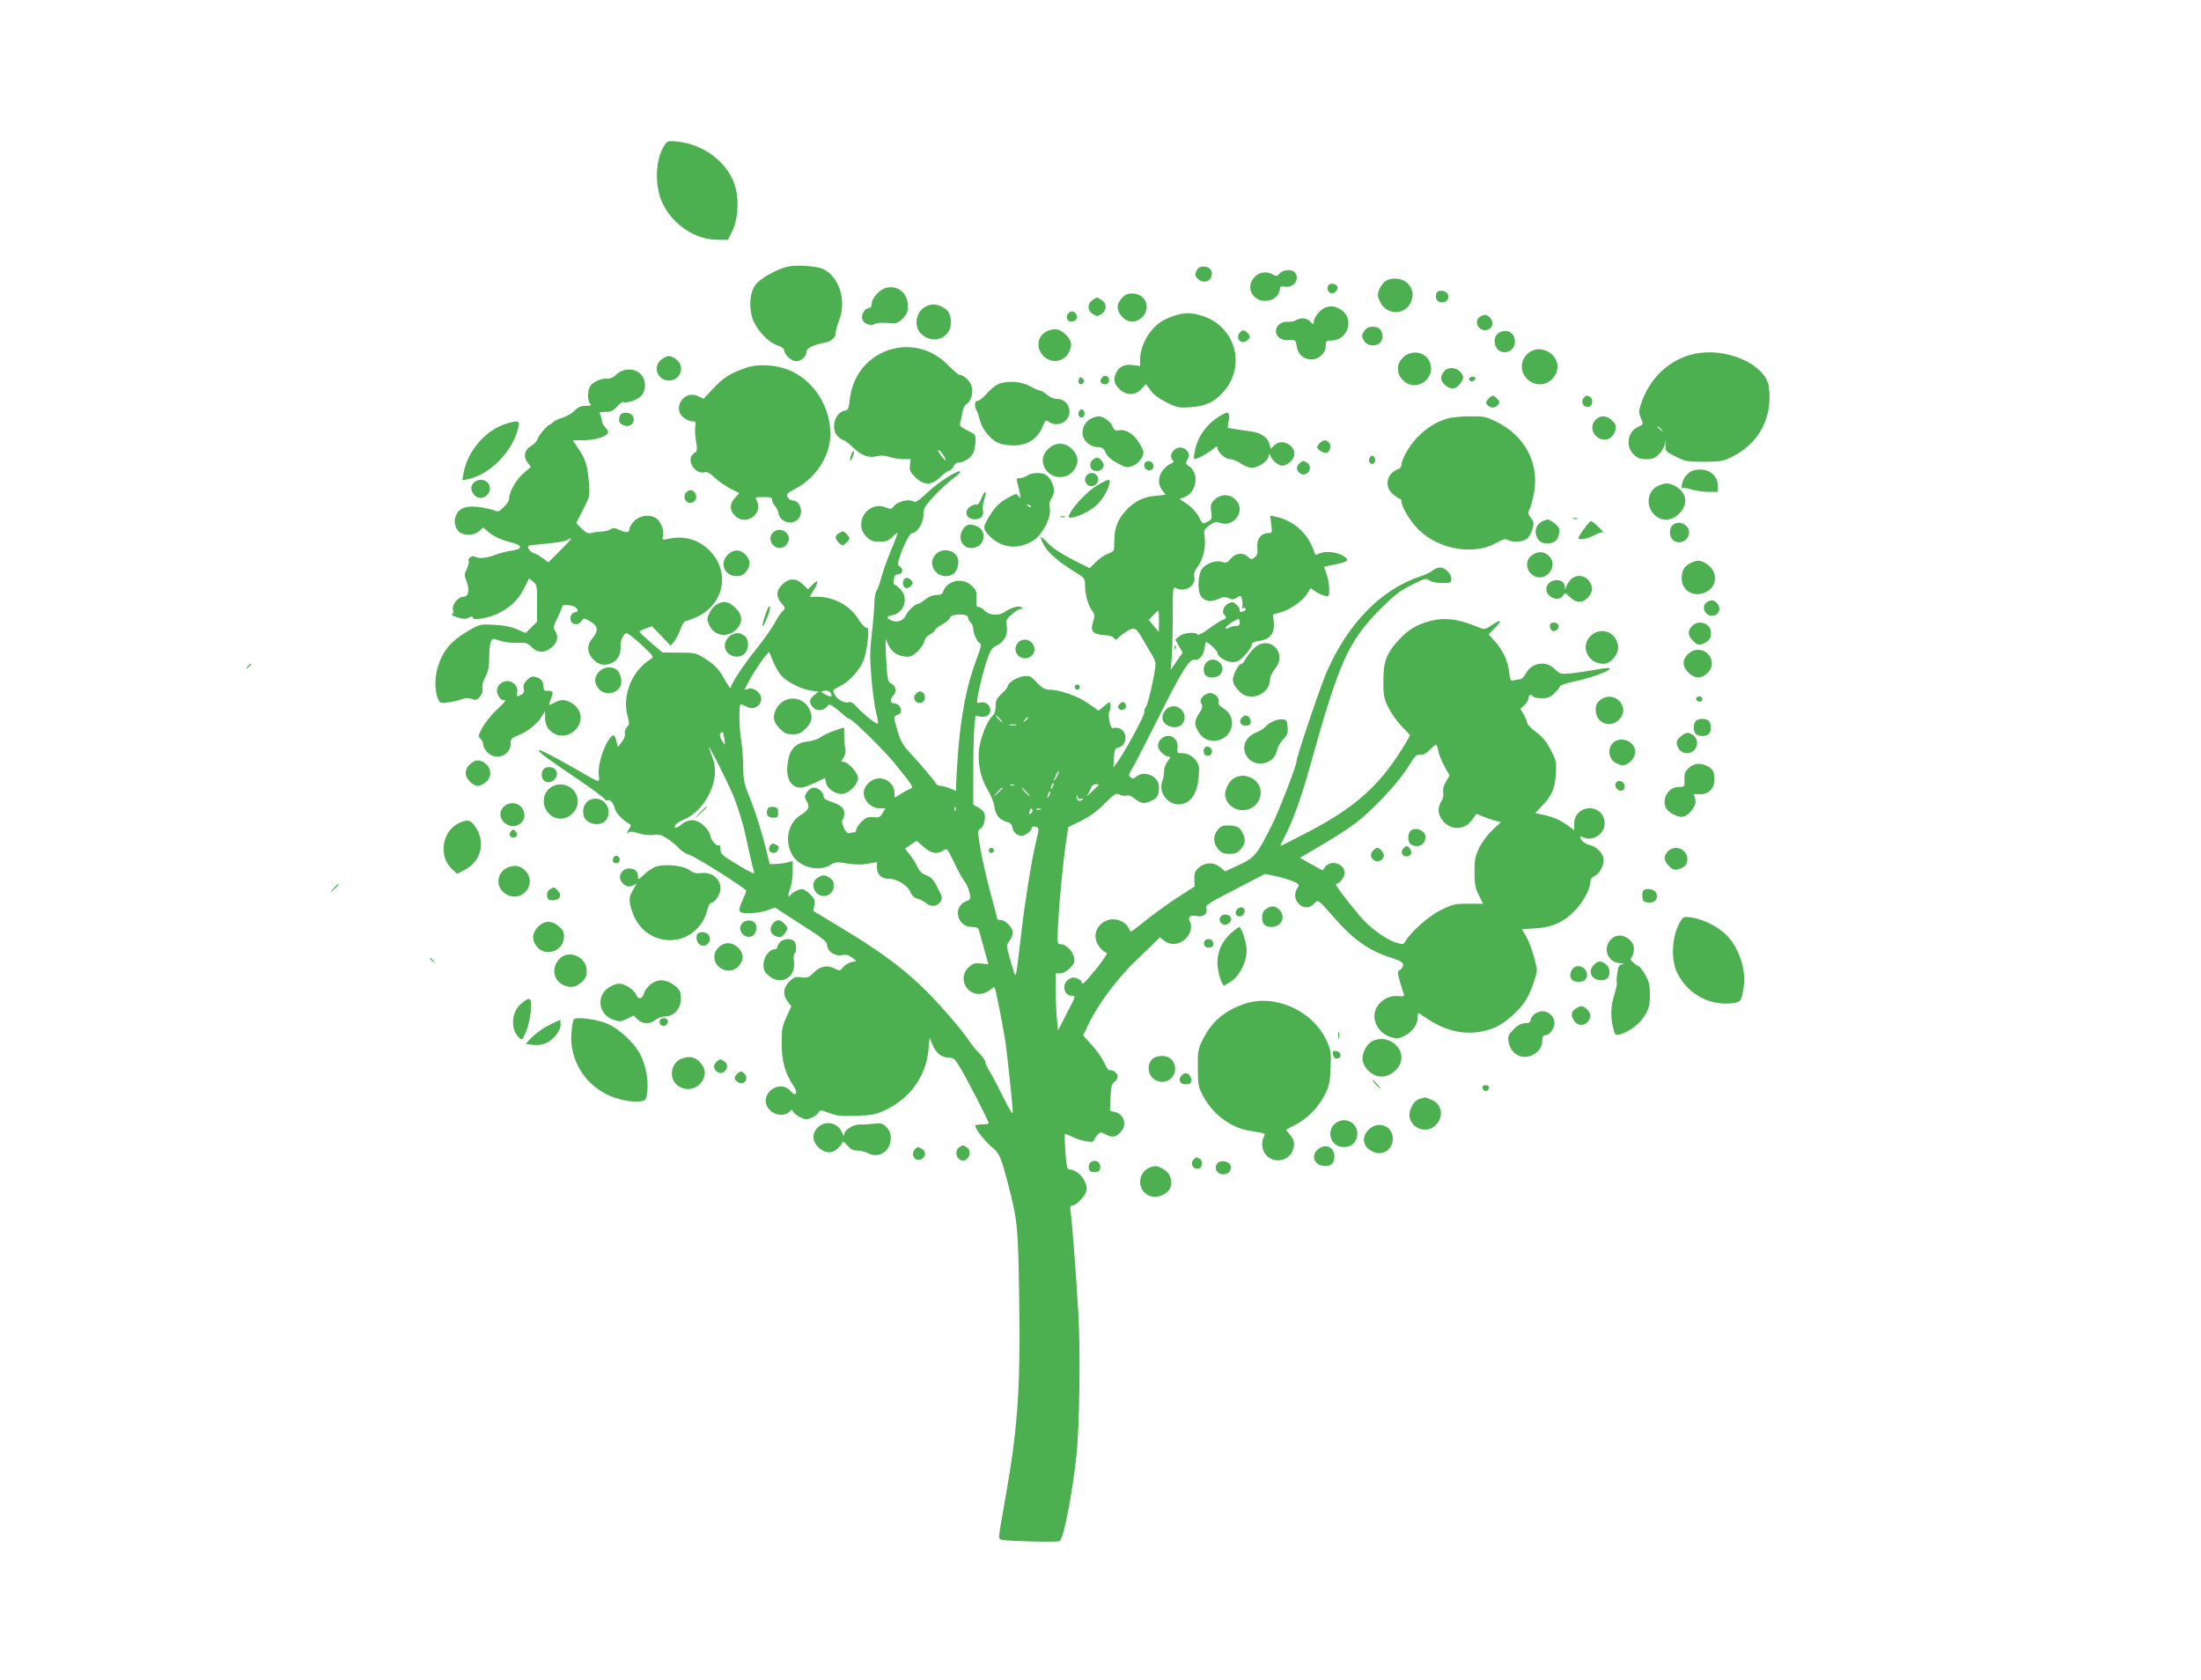 <?xml version="1.0" standalone="no"?>
<!DOCTYPE svg PUBLIC "-//W3C//DTD SVG 20010904//EN"
 "http://www.w3.org/TR/2001/REC-SVG-20010904/DTD/svg10.dtd">
<svg version="1.0" xmlns="http://www.w3.org/2000/svg"
 width="1280pt" height="977pt" viewBox="0 0 1280 977"
 preserveAspectRatio="xMidYMid meet">
<g transform="translate(0,977) scale(0.1,-0.1)"
fill="#4caf50" stroke="none">
<path d="M3867 8929 c-57 -81 -63 -241 -12 -345 59 -121 188 -207 313 -208
l65 -1 25 50 c31 60 40 169 22 245 -35 145 -176 259 -341 277 -51 5 -58 3 -72
-18z"/>
<path d="M4582 8220 c-60 -13 -160 -68 -187 -104 -33 -44 -41 -119 -21 -191
20 -67 90 -145 149 -164 20 -7 37 -18 37 -25 0 -27 41 -66 69 -66 32 0 61 27
61 56 0 19 41 39 105 51 38 7 65 30 65 57 0 12 9 46 21 76 45 117 -5 262 -103
299 -41 15 -147 21 -196 11z"/>
<path d="M6958 8195 c-10 -22 -9 -29 9 -47 28 -27 70 -18 79 17 8 33 -11 55
-47 55 -22 0 -32 -7 -41 -25z"/>
<path d="M7443 8181 c-15 -18 -19 -19 -45 -5 -85 44 -170 -65 -103 -131 48
-49 143 -21 148 43 1 17 6 19 32 15 51 -8 88 50 53 85 -18 18 -66 14 -85 -7z"/>
<path d="M8053 8132 c-12 -9 -27 -32 -34 -49 -9 -27 -8 -39 8 -70 38 -78 146
-77 179 2 17 43 11 76 -23 110 -31 30 -96 34 -130 7z"/>
<path d="M7727 8113 c-13 -12 -7 -41 10 -47 21 -8 48 17 40 38 -6 16 -38 22
-50 9z"/>
<path d="M5104 8066 c-21 -21 -34 -44 -34 -60 0 -15 -6 -26 -13 -26 -25 0 -50
-37 -43 -64 7 -29 49 -45 75 -29 9 6 42 8 73 5 53 -4 59 -2 88 26 24 25 30 39
30 74 -1 100 -106 144 -176 74z"/>
<path d="M8354 8066 c-10 -27 1 -51 26 -54 31 -5 53 23 39 49 -12 22 -57 25
-65 5z"/>
<path d="M6563 8062 c-26 -4 -63 -47 -63 -73 0 -46 41 -89 85 -89 27 0 63 22
74 47 31 67 -19 127 -96 115z"/>
<path d="M6352 8024 c-30 -21 -29 -59 3 -80 23 -15 27 -15 50 0 32 21 33 59 3
80 -12 9 -25 16 -28 16 -3 0 -16 -7 -28 -16z"/>
<path d="M5381 7986 c-56 -31 -69 -115 -23 -158 66 -64 172 -24 172 64 0 50
-13 74 -50 93 -35 18 -67 19 -99 1z"/>
<path d="M7704 7980 c-27 -11 -64 -57 -64 -81 0 -18 -1 -18 -20 1 -23 23 -51
25 -83 8 -12 -7 -35 -11 -50 -9 -34 3 -67 -23 -67 -54 0 -34 33 -57 76 -53 38
3 39 2 45 -36 8 -48 39 -76 86 -76 44 0 83 37 83 80 0 27 3 30 34 30 96 0 135
130 53 180 -34 21 -59 24 -93 10z"/>
<path d="M6211 7946 c-15 -18 -4 -46 18 -46 27 0 42 20 30 42 -12 21 -32 23
-48 4z"/>
<path d="M6835 7936 c-65 -21 -101 -43 -138 -87 -40 -47 -67 -114 -67 -170 l0
-37 -41 5 c-47 7 -82 -9 -98 -44 -18 -39 -13 -63 18 -94 40 -40 93 -40 129 -1
l26 29 28 -38 c17 -24 50 -48 92 -69 60 -30 72 -32 138 -28 89 6 141 30 195
92 133 152 65 383 -130 441 -60 18 -98 18 -152 1z"/>
<path d="M8608 7929 c-36 -21 -16 -79 27 -79 42 0 59 44 29 74 -18 18 -32 20
-56 5z"/>
<path d="M7933 7844 c-15 -24 -15 -29 -2 -53 27 -49 109 -34 109 20 0 39 -19
59 -55 59 -26 0 -39 -6 -52 -26z"/>
<path d="M6093 7846 c-61 -27 -72 -98 -24 -147 45 -45 118 -34 147 22 21 41
17 65 -13 98 -34 37 -68 45 -110 27z"/>
<path d="M7212 7838 c-30 -30 1 -73 36 -51 23 14 25 29 7 47 -20 19 -27 20
-43 4z"/>
<path d="M8722 7838 c-46 -22 -37 -101 13 -114 39 -10 75 19 75 60 0 49 -43
75 -88 54z"/>
<path d="M5173 7736 c-128 -41 -216 -150 -231 -289 -6 -54 -10 -62 -29 -65
-58 -8 -85 -108 -40 -150 13 -12 28 -22 34 -22 6 0 31 -20 56 -44 48 -47 92
-61 142 -48 18 5 42 3 65 -4 19 -7 55 -13 80 -14 l46 0 -4 -35 c-4 -29 1 -40
31 -70 48 -48 95 -49 143 -1 19 19 42 36 52 38 9 2 21 13 27 26 5 12 18 22 28
22 28 0 72 26 85 52 7 13 14 43 15 68 2 44 1 44 -47 67 -41 21 -47 27 -42 46
4 12 10 39 13 60 3 21 13 42 23 47 28 15 42 68 30 106 -10 31 -47 64 -70 64
-6 0 -36 26 -68 58 -91 93 -217 126 -339 88z m327 -642 c0 -3 -11 7 -24 23
-13 15 -22 32 -19 36 5 8 43 -45 43 -59z"/>
<path d="M8905 7728 c-81 -44 -70 -158 19 -188 72 -23 145 41 132 116 -13 64
-94 104 -151 72z"/>
<path d="M9886 7718 c-161 -21 -293 -137 -345 -304 -11 -34 -11 -46 2 -76 15
-36 15 -36 -14 -49 -62 -25 -78 -111 -30 -160 24 -23 38 -29 74 -29 37 0 51 6
76 30 17 18 32 44 34 63 3 25 4 23 3 -8 -1 -39 0 -41 59 -70 55 -28 68 -30
165 -30 94 0 111 3 161 28 160 78 241 233 215 411 -18 119 -220 217 -400 194z
m-225 -445 c13 -16 12 -17 -3 -4 -10 7 -18 15 -18 17 0 8 8 3 21 -13z"/>
<path d="M8159 7691 c-21 -22 -29 -39 -29 -66 0 -27 8 -44 29 -66 78 -78 204
17 151 115 -28 53 -106 62 -151 17z"/>
<path d="M3846 7679 c-52 -41 -23 -122 44 -122 67 0 96 81 44 122 -15 12 -34
21 -44 21 -10 0 -29 -9 -44 -21z"/>
<path d="M4340 7632 c-91 -31 -134 -58 -192 -121 l-56 -60 -32 15 c-80 41
-154 -70 -84 -125 15 -12 37 -21 50 -21 20 0 22 -4 17 -33 -2 -17 0 -56 5 -85
7 -37 6 -55 -2 -60 -28 -18 -36 -39 -26 -69 13 -35 49 -58 77 -49 14 4 31 -4
59 -31 32 -30 80 -61 142 -89 2 -1 -8 -13 -22 -27 -34 -34 -34 -76 -1 -107 65
-61 166 13 125 91 -10 18 -7 19 40 19 40 0 50 -3 50 -17 0 -9 8 -25 17 -35 9
-10 18 -29 20 -41 7 -51 76 -74 113 -37 37 37 15 110 -33 110 -9 0 -21 9 -27
19 -9 18 -3 24 51 52 109 59 190 178 197 294 11 170 -94 337 -247 396 -76 29
-174 33 -241 11z"/>
<path d="M8396 7608 c-22 -31 -20 -51 7 -76 31 -29 61 -28 86 4 26 33 26 49 1
74 -27 27 -75 26 -94 -2z"/>
<path d="M3585 7593 c-19 -19 -38 -26 -56 -25 -33 4 -85 -21 -99 -47 -14 -27
-13 -84 2 -99 9 -9 4 -12 -26 -12 -29 0 -45 -7 -64 -28 -15 -15 -46 -33 -69
-40 -23 -7 -49 -19 -57 -27 -8 -8 -17 -15 -20 -15 -12 0 -66 -65 -71 -85 -3
-11 -19 -28 -35 -37 -39 -22 -49 -62 -23 -96 l20 -27 -48 -42 c-43 -40 -79
-107 -79 -149 0 -7 -14 -26 -31 -43 -24 -24 -34 -29 -48 -21 -10 5 -48 14 -84
20 -83 13 -127 -2 -146 -49 -16 -36 -1 -85 30 -101 31 -17 81 -11 106 12 l23
21 23 -20 c31 -29 77 -51 139 -67 69 -17 70 -38 3 -48 -27 -4 -70 -15 -94 -24
-52 -20 -101 -24 -118 -11 -15 11 -46 -10 -37 -25 3 -5 -2 -25 -11 -45 -15
-32 -16 -39 -2 -73 20 -51 12 -90 -18 -90 -31 0 -68 -47 -61 -76 4 -13 1 -24
-5 -26 -7 -2 7 -10 30 -18 32 -10 47 -11 66 -2 18 9 25 9 25 0 0 -18 93 -2
149 26 73 37 116 79 149 145 l29 58 23 -19 c23 -18 24 -26 23 -127 l0 -107
-33 -32 -33 -33 -51 22 c-34 15 -78 23 -134 26 -81 4 -83 3 -150 -36 -102 -60
-148 -116 -178 -216 -18 -62 -15 -146 6 -185 10 -19 17 -20 58 -14 26 3 61 12
77 18 22 9 38 9 59 2 24 -9 31 -7 48 14 12 15 17 32 13 47 -3 14 3 39 17 66
17 32 23 59 23 117 0 41 5 83 11 92 9 16 13 16 53 2 25 -8 68 -14 99 -12 49 3
59 0 83 -24 35 -36 77 -37 118 -2 34 28 41 67 18 98 -11 15 -9 26 15 73 15 31
28 61 28 68 0 13 58 8 78 -7 16 -14 15 -28 -3 -28 -21 0 -35 -32 -24 -53 13
-23 46 -22 61 2 12 19 13 19 50 -2 46 -26 50 -55 13 -99 -31 -36 -32 -76 -4
-112 30 -38 64 -49 105 -36 42 14 66 51 63 99 -2 22 4 46 14 60 15 23 17 23
41 8 13 -9 51 -41 83 -72 52 -49 56 -56 40 -66 -111 -66 -171 -212 -137 -334
11 -40 11 -48 -5 -64 -9 -11 -14 -27 -11 -38 3 -11 -4 -30 -18 -48 l-23 -29
-8 32 c-10 47 -21 47 -49 4 -33 -53 -59 -144 -54 -197 4 -50 18 -54 -137 35
-127 73 -206 113 -211 107 -7 -7 55 -53 225 -167 84 -57 155 -110 158 -117 3
-7 9 -10 14 -7 15 9 37 -14 44 -46 6 -27 43 -66 82 -89 15 -8 15 -11 -2 -37
-12 -19 -13 -25 -4 -17 12 10 26 9 65 -3 29 -9 64 -12 86 -9 29 5 44 1 80 -22
23 -15 53 -40 66 -55 13 -15 38 -32 57 -37 37 -10 335 -198 335 -211 0 -4 -9
-27 -20 -51 -32 -72 -29 -79 38 -79 31 0 78 7 103 16 l46 17 151 -98 c125 -79
152 -101 152 -120 0 -36 45 -67 86 -59 25 5 40 1 59 -14 l26 -20 -31 -7 c-16
-4 -38 -17 -48 -30 -16 -21 -20 -21 -43 -9 -44 24 -87 18 -125 -20 -30 -30
-39 -33 -74 -29 -34 5 -43 1 -70 -25 -36 -37 -39 -77 -9 -116 l21 -27 -28 -62
c-25 -55 -29 -73 -28 -157 0 -102 20 -172 68 -243 30 -44 15 -69 -18 -30 -57
66 -170 -6 -137 -86 22 -51 93 -70 132 -36 15 14 17 14 22 0 4 -8 22 -22 41
-32 29 -14 39 -14 66 -3 17 7 35 21 40 30 9 17 12 17 62 -2 44 -17 71 -19 158
-16 93 3 113 7 172 35 140 66 232 195 247 344 l7 74 18 -42 c20 -48 53 -73 95
-73 26 0 35 -8 67 -62 38 -62 164 -308 164 -319 0 -4 -16 -7 -36 -7 -19 0 -38
-3 -41 -6 -10 -9 49 -86 94 -125 46 -38 53 -54 97 -222 54 -210 57 -240 63
-664 8 -536 -9 -762 -86 -1189 -17 -93 -31 -179 -31 -191 0 -21 3 -22 172 -28
95 -3 177 -2 181 2 25 25 72 269 97 496 18 164 24 611 11 830 -12 216 -38 553
-46 598 -3 20 0 27 11 27 26 0 84 65 84 94 0 55 -54 116 -103 116 -11 0 -16
24 -21 101 -4 56 -5 103 -3 105 1 2 22 -6 45 -17 45 -23 122 -37 122 -23 1 5
9 19 19 31 18 21 21 22 48 8 40 -21 60 -19 88 10 42 41 24 107 -33 119 l-27 7
3 77 c3 62 7 80 23 91 10 7 19 22 19 32 0 19 -34 44 -48 35 -4 -2 -18 17 -30
44 -12 27 -45 74 -73 104 l-50 55 30 63 c57 120 174 276 286 381 22 20 60 58
85 82 l45 45 25 -20 c35 -27 82 -25 118 5 35 30 48 74 32 106 -15 27 2 40 42
32 35 -7 61 13 54 41 -6 25 -4 26 199 131 l141 73 66 -13 c36 -8 82 -22 101
-31 34 -16 35 -18 21 -40 -21 -32 -14 -73 17 -97 30 -21 59 -17 87 14 18 18
20 16 102 -77 118 -137 208 -201 343 -244 51 -17 67 -26 67 -40 0 -11 -8 -23
-17 -29 -17 -9 -17 -13 -2 -68 9 -32 19 -65 23 -73 5 -13 -1 -15 -32 -12 -49
5 -96 -19 -123 -61 -41 -65 0 -154 82 -179 31 -9 43 -8 75 8 47 23 76 63 78
103 1 17 2 31 4 31 2 0 23 -14 48 -31 100 -68 206 -96 308 -79 84 13 142 45
211 114 50 50 67 77 94 144 20 52 31 94 28 110 -12 65 -40 150 -62 188 l-24
41 78 5 c102 6 172 39 239 113 46 50 82 123 82 165 0 9 11 22 26 28 30 14 58
74 48 105 -10 34 -43 65 -78 73 -28 6 -55 28 -56 47 0 4 9 3 21 -3 27 -15 72
-4 97 23 52 57 14 147 -62 147 -52 0 -91 -37 -91 -88 l0 -40 -30 23 c-46 34
-89 54 -146 66 l-51 11 40 42 c57 59 75 100 80 186 4 70 2 79 -30 140 -24 47
-48 76 -86 104 -29 21 -52 46 -52 55 0 9 -9 30 -19 47 l-19 32 24 23 c13 12
24 31 24 41 0 19 15 24 25 8 3 -5 27 -10 51 -10 36 0 51 6 73 28 15 15 30 33
32 40 2 7 36 19 74 27 38 8 97 24 130 35 114 39 117 57 4 36 -41 -8 -104 -17
-140 -21 -64 -6 -67 -5 -97 24 -51 52 -134 39 -168 -25 -10 -19 -25 -34 -34
-34 -8 0 -24 -3 -36 -6 -19 -5 -22 0 -27 45 -8 67 -36 129 -82 180 l-38 42 38
39 c45 46 35 52 -21 14 -35 -24 -42 -25 -69 -14 -130 54 -208 63 -305 34 -69
-20 -115 -50 -168 -108 -69 -75 -87 -124 -87 -236 0 -85 3 -101 29 -154 16
-33 51 -82 78 -110 l49 -51 -17 -30 c-149 -255 -295 -389 -598 -544 -75 -39
-139 -71 -141 -71 -1 0 10 24 25 53 48 91 97 226 150 417 168 602 220 718 405
906 83 83 115 108 183 142 77 39 86 41 105 27 12 -9 44 -15 74 -15 50 0 53 2
53 25 0 29 -36 65 -66 65 -12 0 -32 -8 -45 -19 -13 -10 -42 -24 -64 -31 -230
-74 -426 -273 -551 -561 -38 -88 -174 -491 -174 -516 0 -25 -100 -283 -142
-368 -88 -176 -101 -192 -192 -234 l-81 -38 -28 24 c-38 31 -87 30 -124 -1
-23 -20 -28 -32 -27 -68 l1 -43 -101 -65 c-55 -36 -138 -96 -184 -133 -46 -38
-85 -67 -87 -65 -1 2 -8 14 -14 26 -19 36 -75 56 -117 42 -73 -24 -96 -102
-48 -159 14 -17 32 -31 40 -31 8 0 -18 -40 -58 -90 -69 -86 -88 -103 -88 -80
0 6 -12 15 -26 21 -20 7 -32 6 -50 -6 -41 -26 -28 -95 18 -95 10 0 18 -3 18
-7 0 -5 -22 -50 -49 -101 l-48 -94 -6 63 c-4 34 -7 109 -7 165 l0 104 26 0
c15 0 38 12 56 30 25 26 29 36 24 63 -7 37 -48 77 -78 77 -20 0 -21 3 -14 128
8 141 29 356 47 475 l12 78 72 35 c49 24 93 55 138 100 59 59 68 64 87 54 12
-7 31 -9 43 -6 13 3 31 -4 49 -20 34 -28 57 -30 97 -9 33 16 41 33 41 80 0 61
-86 99 -132 59 -14 -14 -20 -14 -33 -4 -13 11 -12 17 11 54 14 22 81 154 150
291 135 271 182 346 211 339 25 -7 53 25 58 66 2 18 6 34 8 36 7 7 67 -49 67
-63 0 -21 52 -53 88 -53 28 0 42 8 73 42 22 24 39 50 39 59 0 12 12 18 42 22
62 8 92 45 86 107 l-5 47 41 11 c55 15 126 63 155 106 l23 36 27 -19 c14 -10
38 -21 54 -25 26 -6 27 -5 27 38 0 24 -7 63 -15 86 -8 24 -14 44 -13 45 2 0
30 6 62 13 78 15 87 26 45 51 -37 23 -107 28 -140 11 -15 -9 -20 -7 -25 7 -33
107 -117 185 -223 208 l-34 7 6 -51 c6 -49 5 -51 -18 -51 -41 0 -68 -35 -63
-83 3 -33 0 -46 -16 -58 -18 -15 -21 -14 -38 3 -28 28 -72 23 -100 -10 -20
-24 -28 -27 -49 -20 -34 13 -93 -6 -118 -39 -23 -29 -29 -119 -10 -154 18 -34
58 -43 101 -23 31 14 43 15 63 6 21 -10 30 -9 49 3 23 15 24 14 30 -16 3 -17
3 -36 -1 -42 -3 -5 -1 -7 5 -3 6 3 13 2 16 -3 3 -5 -1 -12 -10 -15 -22 -8 -24
-8 -24 7 0 8 -9 22 -20 32 -16 15 -25 16 -44 7 -28 -12 -43 -49 -27 -65 16
-16 14 -25 -9 -32 -10 -3 -46 -26 -79 -50 -33 -25 -63 -40 -66 -35 -11 18 -81
11 -106 -9 l-24 -20 21 -38 22 -38 -35 -50 -35 -50 6 64 c3 35 6 144 6 243 0
174 1 178 19 168 52 -27 119 15 106 67 -4 16 2 34 19 56 32 43 49 111 42 169
-6 44 -5 48 27 73 29 21 39 24 61 15 83 -31 154 73 91 135 -34 34 -87 34 -122
-1 -22 -22 -25 -31 -19 -70 5 -40 4 -45 -22 -58 -28 -14 -28 -14 -51 30 -14
26 -42 56 -67 73 l-44 29 30 12 c72 30 86 141 22 181 -17 11 -18 15 -6 38 11
21 11 29 0 46 -18 26 -53 31 -77 9 -21 -19 -25 -44 -8 -61 8 -8 5 -13 -10 -18
-11 -3 -32 -20 -46 -36 -31 -37 -33 -86 -5 -121 l19 -25 -58 -6 c-73 -6 -128
-34 -178 -91 -46 -52 -63 -101 -63 -178 0 -53 -1 -54 -35 -67 -20 -7 -52 -29
-72 -49 l-36 -36 -103 52 c-66 34 -115 67 -139 93 -20 23 -39 38 -42 35 -3 -3
7 -26 21 -51 27 -45 87 -96 184 -155 49 -30 52 -34 52 -73 0 -53 17 -115 41
-148 16 -22 17 -32 8 -58 -22 -63 -6 -81 76 -85 17 0 36 -8 43 -16 11 -13 13
-13 25 0 6 9 29 26 50 39 44 27 54 22 94 -48 14 -25 36 -63 49 -83 13 -21 24
-47 24 -58 0 -44 -43 -236 -56 -251 -8 -9 -12 -23 -9 -30 5 -14 -115 -235
-160 -295 l-20 -26 3 55 c3 49 7 56 28 61 53 14 52 99 -1 112 -14 3 -29 3 -32
0 -13 -13 -33 76 -22 96 6 11 9 28 7 40 -3 20 -4 20 -36 -7 l-33 -27 -61 42
c-60 43 -168 80 -230 80 -21 0 -40 12 -68 41 -37 39 -42 41 -81 36 -38 -5 -89
-39 -89 -59 0 -5 -16 -24 -35 -42 -29 -27 -35 -41 -35 -73 0 -26 -6 -46 -19
-57 -31 -28 -71 -131 -78 -198 -7 -83 10 -163 51 -231 18 -30 36 -73 39 -97 6
-49 29 -77 70 -88 22 -6 31 -15 34 -32 4 -27 28 -50 53 -50 22 0 60 28 60 45
0 8 7 11 20 8 24 -6 24 -7 5 -86 -27 -118 -64 -345 -85 -528 -12 -101 -24
-202 -28 -224 -7 -39 -7 -38 -34 54 -27 94 -27 94 -8 119 11 13 20 36 20 49 0
29 -42 73 -70 73 -11 0 -20 3 -20 6 0 3 -18 71 -40 152 -22 81 -48 196 -58
255 -17 102 -17 109 -1 118 20 10 33 60 24 89 -4 11 -20 27 -36 35 l-29 16 0
192 c0 105 3 222 6 259 l7 67 28 -6 c17 -3 35 0 44 7 34 29 2 86 -42 75 -23
-5 -24 -4 -18 32 12 66 35 156 57 221 18 52 28 66 55 79 44 21 66 64 58 112
-6 34 -3 41 30 69 20 18 43 32 53 32 14 0 14 2 3 9 -17 11 -62 -2 -99 -28 -35
-24 -91 -19 -118 10 -9 11 -24 19 -33 19 -13 0 -15 9 -13 47 3 42 0 51 -27 77
-53 51 -145 31 -167 -36 -4 -13 -15 -18 -39 -18 -21 0 -44 -9 -63 -25 -17 -14
-34 -25 -40 -25 -17 0 -63 -42 -73 -66 -12 -32 -51 -47 -84 -32 -33 15 -32 24
5 31 70 14 96 102 45 152 -13 14 -28 25 -33 25 -5 0 -7 14 -4 30 3 21 10 30
23 30 27 0 36 28 14 44 -16 11 -16 17 -5 51 26 77 60 145 74 145 29 0 66 59
66 104 0 39 6 50 60 109 33 36 83 82 111 103 27 20 48 39 45 42 -13 12 -126
-59 -188 -118 -44 -42 -73 -63 -81 -58 -31 20 -99 3 -123 -30 -10 -13 -16 -14
-42 -3 -104 43 -193 -90 -113 -170 24 -24 38 -29 76 -29 38 0 52 5 76 29 16
16 29 26 29 21 0 -4 -17 -50 -39 -101 -21 -52 -47 -123 -56 -159 -10 -36 -23
-71 -29 -79 -6 -8 -11 -39 -11 -70 -1 -31 -7 -109 -15 -174 -11 -96 -12 -144
-2 -260 6 -78 19 -169 27 -201 9 -32 13 -61 11 -64 -7 -7 -86 56 -122 96 -21
24 -36 33 -47 29 -25 -9 -66 13 -83 44 -13 27 -13 28 31 49 57 28 119 98 140
158 9 26 19 77 22 115 5 55 3 67 -9 67 -8 0 -29 22 -46 50 -49 79 -143 130
-240 130 l-43 0 27 45 c28 49 21 59 -15 21 l-22 -23 -29 28 c-39 39 -82 39
-121 0 -36 -36 -37 -70 -4 -109 24 -28 24 -30 6 -46 -10 -9 -31 -40 -46 -69
-15 -28 -60 -92 -100 -142 -81 -101 -155 -212 -155 -235 0 -8 -14 10 -31 40
-37 68 -59 92 -123 133 -48 30 -56 32 -147 32 l-96 1 -67 57 c-36 31 -67 60
-67 63 0 4 16 13 37 20 l36 12 54 -56 54 -57 20 24 c11 13 28 45 37 72 11 29
24 49 33 49 8 0 38 11 65 24 157 74 192 261 73 383 -64 65 -147 90 -240 70
-37 -8 -38 -8 -32 21 7 34 -17 86 -45 102 -39 20 -91 12 -122 -19 -16 -16 -29
-38 -29 -49 0 -22 -22 -21 -68 1 -17 8 -28 8 -42 -1 -11 -7 -34 -12 -52 -13
-18 -1 -44 -4 -58 -8 -20 -5 -31 0 -57 25 l-32 32 40 79 c39 76 40 80 34 153
-8 101 -19 139 -60 199 l-34 51 63 0 c62 0 128 19 141 41 4 6 -2 21 -14 33
-12 12 -21 30 -21 40 0 9 -4 25 -9 34 -8 15 -4 17 31 17 32 0 45 7 68 32 16
17 31 29 34 26 11 -12 80 10 102 32 34 34 33 97 -1 130 -35 36 -100 35 -140
-2z m-265 -958 c0 -2 -30 -34 -66 -70 l-65 -65 -32 24 c-18 13 -42 27 -54 30
-19 6 -39 33 -30 42 1 2 49 8 104 13 56 5 110 14 120 20 21 12 23 13 23 6z
m3420 -477 l-1 -63 -29 35 -29 35 26 28 c15 15 28 27 30 27 2 0 3 -28 3 -62z
m-1110 21 c0 -9 7 -22 15 -29 8 -7 15 -23 15 -37 0 -28 25 -80 41 -85 8 -3 2
-29 -19 -83 -60 -157 -94 -329 -112 -570 -5 -77 -10 -154 -10 -172 l0 -32 -35
15 c-19 7 -43 14 -54 14 -11 0 -24 6 -28 14 -14 23 -86 108 -144 171 -47 50
-61 72 -78 131 -26 87 -26 90 -1 97 37 10 18 67 -22 67 -22 0 -23 26 -2 47 20
21 14 56 -12 67 -19 8 -22 21 -28 99 -3 50 -6 106 -6 126 l1 36 13 -30 c19
-43 49 -66 94 -72 33 -4 44 -1 75 26 19 18 38 45 42 60 3 17 16 33 31 40 13 6
27 18 31 26 3 9 23 25 44 35 20 11 40 28 43 38 8 25 106 26 106 1z m1580 -29
c0 -14 -7 -20 -22 -20 -13 0 -30 -4 -38 -9 -8 -6 -18 -7 -23 -4 -9 5 59 53 76
53 4 0 7 -9 7 -20z m-2663 -312 c34 -36 114 -75 170 -84 l43 -6 -25 -20 c-29
-23 -32 -44 -8 -70 21 -24 59 -23 80 1 16 19 17 19 52 -7 19 -15 43 -35 53
-44 10 -10 22 -18 28 -18 15 0 204 -185 263 -259 107 -132 112 -140 91 -148
-11 -3 -35 -17 -55 -29 l-36 -22 -1 30 c-1 45 -42 82 -88 82 -51 0 -99 -52
-90 -98 8 -42 49 -76 91 -76 l34 0 -16 -28 c-14 -24 -21 -27 -54 -24 -32 3
-43 -1 -69 -26 -16 -17 -30 -38 -30 -46 0 -9 -6 -16 -14 -16 -8 0 -20 -2 -28
-5 -18 -7 -52 65 -38 79 6 6 10 22 10 38 0 31 -22 48 -82 68 -23 7 -38 18 -38
27 0 25 -30 53 -56 53 -14 0 -30 -10 -41 -26 -15 -24 -16 -29 -1 -54 19 -33
11 -50 -36 -80 -75 -45 -96 -155 -46 -235 42 -68 151 -96 218 -55 30 18 39 19
100 9 45 -7 84 -8 120 -1 l52 9 0 -30 c0 -43 25 -67 71 -67 47 0 108 -39 125
-80 8 -19 23 -32 41 -36 15 -4 38 -16 51 -27 41 -38 109 6 83 55 -6 13 -21 40
-31 60 -13 24 -31 41 -54 49 -23 8 -39 23 -48 43 -6 16 -26 48 -43 71 l-32 41
34 23 34 22 40 -35 c43 -39 80 -46 116 -21 20 14 22 12 63 -73 23 -48 49 -96
59 -107 10 -11 23 -39 28 -62 10 -40 10 -42 -19 -54 -80 -33 -53 -149 35 -149
28 0 36 -5 41 -22 3 -13 17 -62 30 -109 l24 -86 -42 4 c-35 4 -48 1 -71 -20
-63 -54 -24 -157 59 -157 19 0 45 9 60 21 15 12 28 20 30 18 7 -9 56 -262 66
-339 17 -139 40 -360 40 -387 0 -17 -18 11 -54 84 -30 61 -66 129 -80 152 -14
22 -26 48 -26 56 0 9 -16 32 -35 51 -20 19 -48 54 -63 77 -42 65 -191 235
-282 320 -115 109 -247 205 -448 326 l-172 104 6 33 c5 28 1 38 -24 64 -17 16
-38 30 -47 30 -20 0 -57 -19 -67 -34 -15 -23 -17 3 -3 37 8 20 15 64 15 98 l0
62 -32 -8 c-18 -5 -48 -8 -67 -9 l-35 -1 -18 75 c-27 111 -66 235 -103 325
-28 68 -32 93 -33 165 0 47 -5 114 -11 150 -12 69 -15 203 -5 212 3 4 18 -1
34 -10 36 -21 76 -5 86 34 9 36 -36 79 -73 69 l-24 -6 17 33 c26 51 84 141
107 165 l20 23 23 -57 c13 -30 35 -69 51 -85z m287 -104 c7 -18 -4 -18 -39 0
-23 12 -24 15 -8 18 24 6 40 0 47 -18z m981 -144 c10 -11 16 -20 13 -20 -3 0
-13 9 -23 20 -10 11 -16 20 -13 20 3 0 13 -9 23 -20z m165 6 c0 -2 -8 -10 -17
-17 -16 -13 -17 -12 -4 4 13 16 21 21 21 13z m-72 -43 c-10 -2 -26 -2 -35 0
-10 3 -2 5 17 5 19 0 27 -2 18 -5z m-1693 -111 c-2 -2 -10 9 -19 26 -12 22
-12 32 -3 41 9 9 13 4 18 -26 4 -21 5 -40 4 -41z m4150 -39 c3 -21 20 -61 36
-90 l29 -52 -21 -36 c-13 -22 -19 -45 -16 -62 3 -15 -1 -36 -8 -47 -24 -39
-25 -70 -4 -105 43 -71 136 -74 182 -6 l23 33 44 -18 c25 -10 57 -21 72 -24
l27 -6 -49 -46 c-28 -26 -62 -72 -77 -103 -24 -48 -28 -69 -28 -141 0 -71 4
-93 25 -135 l25 -50 -86 0 c-78 0 -91 -3 -160 -37 -71 -35 -176 -128 -206
-182 -10 -18 -15 -19 -52 -8 -62 19 -160 91 -216 159 -93 112 -145 183 -135
183 19 0 50 40 50 63 0 54 -78 80 -112 38 l-17 -22 -66 36 -65 37 127 75 c71
41 161 99 201 130 99 76 243 231 300 322 40 65 50 76 72 73 18 -2 34 6 55 28
16 16 32 30 36 30 4 0 10 -17 14 -37z m-4099 -263 c26 -65 57 -164 70 -229 23
-108 38 -170 50 -214 4 -12 -25 1 -95 44 -92 55 -101 63 -101 90 0 18 -4 28
-10 24 -13 -8 -49 34 -50 59 0 10 -15 33 -34 52 -43 43 -90 46 -134 9 -16 -13
-32 -22 -36 -18 -10 10 15 33 52 48 126 53 212 232 169 350 -8 22 -18 49 -22
60 -23 64 102 -181 141 -275z m1880 113 c-8 -15 -15 -25 -16 -21 0 12 23 58
27 54 3 -2 -2 -17 -11 -33z m-25 -60 c-12 -20 -14 -14 -5 12 4 9 9 14 11 11 3
-2 0 -13 -6 -23z m-224 11 c-3 -3 -12 -4 -19 -1 -8 3 -5 6 6 6 11 1 17 -2 13
-5z m493 3 c0 -2 -19 -21 -42 -42 -23 -22 -35 -31 -26 -20 8 11 19 30 22 43 5
13 15 22 27 22 10 0 19 -1 19 -3z m-560 -20 c0 -2 -12 -14 -27 -28 l-28 -24
24 28 c23 25 31 32 31 24z m140 -22 c13 -14 21 -25 18 -25 -2 0 -15 11 -28 25
-13 14 -21 25 -18 25 2 0 15 -11 28 -25z m131 -22 c-12 -20 -14 -14 -5 12 4 9
9 14 11 11 3 -2 0 -13 -6 -23z m187 -18 c13 5 14 3 5 -6 -14 -14 -33 -3 -32
19 1 15 2 14 6 -1 3 -12 10 -16 21 -12z m-731 -67 c-3 -8 -6 -5 -6 6 -1 11 2
17 5 13 3 -3 4 -12 1 -19z m447 3 c3 -5 -1 -14 -8 -20 -12 -10 -13 -8 -9 8 6
23 9 25 17 12z m49 2 c-7 -2 -19 -2 -25 0 -7 3 -2 5 12 5 14 0 19 -2 13 -5z"/>
<path d="M5326 5734 c-22 -21 -3 -56 27 -52 37 5 33 67 -5 68 -4 0 -14 -7 -22
-16z"/>
<path d="M4558 5694 c-15 -8 -35 -28 -43 -44 -24 -46 -19 -78 19 -116 28 -28
42 -34 76 -34 34 0 48 6 76 34 38 38 43 70 19 116 -28 54 -94 74 -147 44z"/>
<path d="M4852 5521 c-30 -10 -66 -27 -80 -38 -15 -11 -49 -22 -76 -25 -70 -8
-105 -46 -115 -124 -13 -90 17 -144 78 -144 12 0 48 13 80 28 l59 28 6 -28 c7
-37 60 -71 101 -63 38 6 85 57 85 91 0 29 -58 94 -84 94 -15 0 -15 2 0 25 11
18 14 35 9 57 -4 18 -6 52 -6 76 1 23 0 42 -1 42 -2 -1 -27 -9 -56 -19z"/>
<path d="M4464 5066 c-12 -31 0 -51 31 -51 27 0 30 3 30 30 0 25 -4 30 -28 33
-17 2 -29 -2 -33 -12z"/>
<path d="M4480 4855 c-7 -8 -10 -22 -6 -30 7 -20 42 -19 50 1 8 22 8 22 -13
33 -14 8 -22 7 -31 -4z"/>
<path d="M4752 4664 c-45 -31 -17 -104 40 -104 53 0 79 74 36 104 -12 9 -29
16 -38 16 -9 0 -26 -7 -38 -16z"/>
<path d="M8202 4938 c-7 -7 -12 -24 -12 -38 0 -34 17 -50 52 -50 27 0 48 23
48 54 0 37 -61 61 -88 34z"/>
<path d="M8160 4835 c-17 -20 -5 -45 20 -45 11 0 23 7 26 15 6 15 -11 45 -26
45 -4 0 -13 -7 -20 -15z"/>
<path d="M7985 4824 c-19 -20 -16 -43 8 -58 20 -13 50 2 55 26 3 16 -23 48
-38 48 -5 0 -16 -7 -25 -16z"/>
<path d="M4069 5043 l-34 -38 38 34 c20 19 37 36 37 38 0 8 -8 0 -41 -34z"/>
<path d="M6411 7577 c-15 -15 -14 -34 2 -39 20 -8 37 2 37 22 0 22 -23 33 -39
17z"/>
<path d="M6274 7565 c-9 -23 10 -40 25 -22 9 11 8 17 -4 27 -12 10 -16 9 -21
-5z"/>
<path d="M8545 7571 c-3 -5 -1 -12 5 -16 12 -7 30 2 30 16 0 12 -27 12 -35 0z"/>
<path d="M5804 7536 c-16 -7 -46 -32 -66 -55 -19 -22 -42 -41 -51 -41 -19 0
-23 -30 -7 -58 5 -9 14 -36 20 -60 13 -50 62 -110 107 -128 18 -8 55 -14 83
-14 87 0 143 36 175 113 15 37 16 37 40 21 31 -20 79 -11 100 19 35 50 2 117
-56 117 -19 0 -43 10 -61 25 -16 14 -35 25 -43 25 -7 0 -33 11 -56 25 -50 28
-133 33 -185 11z"/>
<path d="M8655 7450 c-15 -16 -15 -22 -5 -35 15 -18 42 -19 58 -3 16 16 15 23
-4 42 -20 21 -27 20 -49 -4z"/>
<path d="M9212 7458 c-25 -25 0 -64 32 -52 21 8 21 50 0 58 -20 8 -18 8 -32
-6z"/>
<path d="M6273 7374 c-8 -21 13 -42 28 -27 13 13 5 43 -11 43 -6 0 -13 -7 -17
-16z"/>
<path d="M3606 7354 c-11 -28 -7 -43 14 -54 41 -22 81 12 60 51 -13 24 -65 26
-74 3z"/>
<path d="M7074 7338 c-60 -41 -109 -111 -123 -179 -6 -29 -10 -54 -7 -56 7 -8
71 24 104 51 25 22 32 24 32 11 0 -24 46 -65 74 -65 14 0 42 -11 62 -25 20
-14 49 -25 63 -25 35 0 88 33 96 60 l7 22 12 -23 c6 -13 23 -30 37 -38 22 -12
29 -12 54 0 16 8 34 26 39 42 22 61 -67 114 -113 68 l-21 -21 -6 24 c-10 42
-50 70 -112 78 -31 4 -74 10 -95 14 l-38 6 7 44 c8 55 -4 57 -72 12z"/>
<path d="M6355 7341 c-63 -26 -80 -106 -31 -147 16 -14 40 -24 59 -24 26 0 35
-6 47 -33 10 -21 33 -41 68 -60 47 -26 56 -27 87 -17 34 11 65 51 65 83 0 7
-14 34 -30 59 -33 49 -75 73 -114 66 -20 -4 -27 1 -37 24 -11 28 -55 59 -81
57 -7 0 -22 -4 -33 -8z"/>
<path d="M8413 7335 c-65 -20 -124 -58 -176 -114 -45 -48 -87 -124 -87 -157 0
-8 -8 -17 -17 -21 -69 -24 -86 -102 -32 -147 17 -14 35 -26 40 -26 5 0 9 -7 9
-15 0 -32 54 -120 101 -166 120 -117 326 -150 456 -73 34 19 47 23 62 14 29
-15 83 -12 108 5 13 9 28 34 34 56 11 35 10 43 -8 67 -18 25 -19 31 -7 53 7
13 18 55 25 92 31 172 -51 331 -214 412 -65 33 -76 35 -161 34 -50 0 -110 -6
-133 -14z"/>
<path d="M9280 7330 c-29 -29 -26 -74 7 -100 43 -34 95 -14 108 42 5 21 1 33
-19 52 -30 31 -69 33 -96 6z"/>
<path d="M2943 7306 c-121 -38 -225 -160 -248 -290 l-6 -39 30 6 c132 27 267
166 296 305 8 37 -2 39 -72 18z"/>
<path d="M7676 7194 c-9 -8 -16 -19 -16 -24 0 -14 41 -39 56 -33 19 7 28 42
14 58 -16 19 -35 19 -54 -1z"/>
<path d="M6102 7165 c-39 -33 -48 -74 -27 -115 36 -69 135 -73 176 -6 26 41
18 83 -21 119 -40 35 -87 36 -128 2z"/>
<path d="M4950 7125 c-6 -15 -8 -30 -6 -33 3 -3 10 8 16 23 6 15 8 30 6 33 -3
3 -10 -8 -16 -23z"/>
<path d="M7963 7104 c-8 -21 13 -42 28 -27 13 13 5 43 -11 43 -6 0 -13 -7 -17
-16z"/>
<path d="M6356 7097 c-26 -19 -18 -61 12 -65 44 -7 67 32 36 62 -19 19 -25 20
-48 3z"/>
<path d="M6656 7074 c-4 -10 -1 -24 7 -31 19 -19 49 -5 45 21 -4 27 -43 34
-52 10z"/>
<path d="M7555 7074 c-19 -20 -16 -43 8 -58 37 -23 77 35 41 61 -23 17 -29 16
-49 -3z"/>
<path d="M9824 7022 c-12 -9 -27 -27 -33 -39 -11 -22 -16 -61 -5 -51 3 3 26
-1 51 -8 25 -8 70 -14 100 -14 l53 0 0 36 c0 53 -44 94 -102 94 -26 0 -52 -7
-64 -18z"/>
<path d="M5974 7005 c-10 -8 -29 -15 -42 -15 -18 0 -22 -4 -18 -17 3 -10 10
-38 15 -63 8 -39 8 -42 -4 -27 -13 18 -15 18 -47 1 -57 -29 -88 -57 -117 -104
-48 -75 -48 -85 -4 -129 67 -68 161 -78 248 -27 57 34 111 137 100 192 -4 23
-1 41 10 56 8 13 15 33 15 46 0 31 -26 79 -49 92 -28 15 -84 12 -107 -5z m21
-183 c-3 -3 -11 0 -18 7 -9 10 -8 11 6 5 10 -3 15 -9 12 -12z"/>
<path d="M6322 7008 c-28 -28 -1 -75 37 -63 11 3 23 15 26 26 12 38 -35 65
-63 37z"/>
<path d="M2756 6964 c-22 -21 -20 -50 5 -75 22 -22 55 -19 77 9 27 35 2 82
-43 82 -13 0 -31 -7 -39 -16z"/>
<path d="M6383 6949 c-53 -31 -132 -111 -159 -161 -13 -26 -13 -28 5 -28 29 0
102 34 138 64 37 31 70 82 83 126 11 39 0 39 -67 -1z"/>
<path d="M9645 6946 c-64 -28 -77 -115 -26 -167 43 -43 101 -41 147 5 55 55
43 125 -26 161 -35 18 -56 18 -95 1z"/>
<path d="M3992 6908 c-30 -30 3 -77 40 -57 30 16 16 69 -17 69 -6 0 -16 -5
-23 -12z"/>
<path d="M5706 6869 c-9 -22 -21 -37 -27 -34 -5 4 -21 -1 -34 -9 -43 -28 -27
-76 26 -76 34 0 53 23 45 54 -3 13 1 42 9 65 18 53 2 54 -19 0z"/>
<path d="M6168 6763 c6 -2 18 -2 25 0 6 3 1 5 -13 5 -14 0 -19 -2 -12 -5z"/>
<path d="M9148 6753 c6 -2 18 -2 25 0 6 3 1 5 -13 5 -14 0 -19 -2 -12 -5z"/>
<path d="M8980 6743 c-49 -18 -64 -68 -34 -111 16 -24 61 -30 94 -12 21 11 34
53 25 81 -5 15 -55 51 -67 48 -2 0 -10 -3 -18 -6z"/>
<path d="M9213 6696 c-18 -24 -33 -48 -33 -54 0 -16 56 -5 98 19 19 11 39 17
45 13 7 -3 -5 10 -25 30 -21 20 -41 36 -45 36 -5 0 -23 -20 -40 -44z"/>
<path d="M9725 6714 c-10 -10 -15 -29 -13 -48 6 -57 78 -68 105 -16 28 55 -48
108 -92 64z"/>
<path d="M5608 6703 c-54 -63 -2 -144 72 -113 51 21 54 96 5 118 -36 17 -59
15 -77 -5z"/>
<path d="M4496 6674 c-41 -40 7 -109 59 -86 14 6 27 23 31 37 13 50 -53 86
-90 49z"/>
<path d="M4878 6669 c-10 -5 -18 -16 -18 -24 0 -15 27 -45 40 -45 11 0 40 29
40 40 0 10 -29 40 -38 40 -4 0 -15 -5 -24 -11z"/>
<path d="M4236 6548 c-55 -50 -25 -128 48 -128 25 0 40 7 55 26 28 35 26 69
-4 99 -30 31 -66 32 -99 3z"/>
<path d="M5442 6547 c-61 -64 19 -159 98 -117 25 13 41 65 30 95 -18 49 -91
61 -128 22z"/>
<path d="M8906 6539 c-36 -28 -33 -83 6 -112 71 -53 159 51 95 111 -29 28 -67
28 -101 1z"/>
<path d="M9828 6494 c-35 -18 -48 -43 -48 -89 0 -68 67 -109 134 -81 51 21 72
71 52 120 -15 35 -59 66 -93 66 -10 -1 -30 -7 -45 -16z"/>
<path d="M9133 6398 c-12 -13 -23 -32 -26 -43 -4 -18 -5 -18 -6 3 -3 53 -93
51 -107 -3 -13 -52 69 -92 97 -47 11 17 13 16 39 -10 36 -36 73 -36 105 -2 30
33 32 63 4 98 -27 34 -77 36 -106 4z"/>
<path d="M5254 6395 c-8 -21 2 -45 19 -45 8 0 20 7 27 15 10 12 10 18 0 30 -7
8 -19 15 -27 15 -7 0 -16 -7 -19 -15z"/>
<path d="M9928 6269 c-36 -21 -16 -79 27 -79 42 0 59 44 29 74 -18 18 -32 20
-56 5z"/>
<path d="M4170 6257 c-14 -7 -33 -29 -43 -49 -16 -33 -17 -40 -3 -71 27 -65
106 -79 157 -28 41 41 39 83 -5 127 -36 36 -65 42 -106 21z"/>
<path d="M4462 6225 c-17 -41 -32 -95 -26 -95 9 0 45 94 42 109 -2 10 -8 5
-16 -14z"/>
<path d="M9016 6141 c-9 -13 4 -41 18 -41 18 0 35 21 29 36 -6 16 -39 19 -47
5z"/>
<path d="M9840 6130 c-27 -27 -25 -56 5 -85 27 -28 37 -30 68 -14 29 16 37 28
37 60 0 54 -70 79 -110 39z"/>
<path d="M9249 6071 c-61 -62 -14 -161 77 -161 39 0 84 51 84 93 0 88 -99 130
-161 68z"/>
<path d="M4253 6078 c-12 -6 -27 -23 -33 -39 -24 -57 43 -109 99 -78 37 21 42
90 9 113 -26 18 -44 19 -75 4z"/>
<path d="M5915 6026 c-32 -48 22 -104 73 -77 29 16 37 48 18 76 -22 34 -70 34
-91 1z"/>
<path d="M7290 5998 c-17 -18 -38 -45 -46 -60 -8 -16 -19 -28 -24 -28 -17 0
-50 -63 -50 -93 0 -20 11 -40 34 -63 28 -28 42 -34 75 -34 55 0 103 41 106 93
1 22 13 48 29 67 80 95 -37 206 -124 118z"/>
<path d="M6831 6004 c0 -11 3 -14 6 -6 3 7 2 16 -1 19 -3 4 -6 -2 -5 -13z"/>
<path d="M9815 5965 c-33 -33 -32 -70 4 -106 34 -34 68 -37 104 -9 33 26 41
63 23 99 -26 49 -91 57 -131 16z"/>
<path d="M7022 5924 c-24 -17 -30 -62 -10 -82 17 -17 64 -15 82 4 45 45 -20
115 -72 78z"/>
<path d="M1439 5893 c-13 -16 -12 -17 4 -4 9 7 17 15 17 17 0 8 -8 3 -21 -13z"/>
<path d="M3485 5865 c-30 -30 -32 -64 -4 -99 34 -43 110 -32 129 19 11 30 -5
82 -30 95 -32 17 -70 11 -95 -15z"/>
<path d="M3065 5816 c-19 -19 -24 -32 -19 -50 4 -18 1 -27 -14 -35 -28 -15
-30 -14 -24 14 6 33 -23 65 -58 65 -30 0 -60 -27 -60 -54 0 -26 19 -56 35 -56
22 0 19 -5 -38 -59 -30 -28 -66 -74 -82 -102 -25 -48 -26 -53 -11 -64 9 -7 16
-22 16 -34 0 -12 11 -33 25 -46 50 -51 135 -18 135 52 0 26 5 32 43 47 51 19
113 68 138 110 l19 31 0 -41 c0 -93 109 -136 175 -69 49 48 40 120 -19 156
-37 23 -62 24 -100 4 -15 -8 -30 -15 -32 -15 -2 0 3 18 11 40 15 42 13 44 -32
43 -8 -1 -13 11 -13 27 0 30 -12 44 -47 54 -17 5 -29 1 -48 -18z"/>
<path d="M6250 5775 c0 -8 7 -15 15 -15 8 0 15 7 15 15 0 8 -7 15 -15 15 -8 0
-15 -7 -15 -15z"/>
<path d="M6995 5720 c-14 -15 -16 -25 -8 -42 8 -17 5 -29 -14 -56 -29 -44 -29
-70 0 -113 30 -45 83 -60 133 -36 74 36 79 137 9 178 -23 14 -31 25 -28 38 6
23 -22 51 -51 51 -13 0 -31 -9 -41 -20z"/>
<path d="M9306 5699 c-20 -16 -26 -29 -26 -58 0 -74 83 -109 135 -56 73 72
-28 178 -109 114z"/>
<path d="M9867 5714 c-9 -10 2 -24 19 -24 8 0 14 7 14 15 0 15 -21 21 -33 9z"/>
<path d="M6510 5675 c-10 -11 -10 -19 -2 -27 15 -15 44 -2 40 19 -4 23 -22 27
-38 8z"/>
<path d="M6803 5659 c-23 -8 -43 -38 -43 -63 0 -47 81 -74 113 -38 44 48 -9
124 -70 101z"/>
<path d="M7220 5595 c-17 -21 -5 -45 24 -45 28 0 37 17 24 43 -11 21 -31 22
-48 2z"/>
<path d="M7405 5576 c-17 -7 -37 -21 -45 -31 -8 -10 -34 -26 -58 -36 -53 -23
-78 -70 -61 -117 31 -90 167 -79 185 14 3 19 20 48 36 64 25 25 29 36 26 72
-3 38 -6 43 -28 45 -14 2 -39 -3 -55 -11z"/>
<path d="M9862 5578 c-7 -7 -12 -24 -12 -38 0 -14 5 -31 12 -38 7 -7 24 -12
38 -12 14 0 31 5 38 12 7 7 12 24 12 38 0 14 -5 31 -12 38 -7 7 -24 12 -38 12
-14 0 -31 -5 -38 -12z"/>
<path d="M9776 5489 c-30 -23 -33 -45 -10 -77 19 -27 64 -29 87 -4 24 26 21
68 -5 86 -29 21 -40 20 -72 -5z"/>
<path d="M6758 5478 c-30 -24 -31 -56 -4 -83 14 -14 32 -25 41 -25 14 0 13 -4
-4 -26 -12 -15 -21 -40 -21 -57 0 -17 -5 -45 -11 -62 -25 -67 39 -143 110
-131 68 11 103 79 104 205 0 45 -48 91 -96 91 -31 0 -33 2 -29 33 6 55 -48 88
-90 55z"/>
<path d="M9380 5450 c-30 -30 -27 -83 6 -109 15 -12 38 -21 51 -21 33 0 73 42
73 78 0 61 -86 96 -130 52z"/>
<path d="M7007 5424 c-12 -12 -8 -42 6 -47 21 -8 39 8 35 29 -3 19 -29 30 -41
18z"/>
<path d="M2734 5327 c-17 -15 -26 -33 -26 -52 0 -32 41 -75 71 -75 10 0 30 9
45 21 36 28 36 80 0 108 -34 27 -57 26 -90 -2z"/>
<path d="M9823 5306 c-23 -20 -28 -32 -27 -68 1 -44 1 -44 -34 -44 -60 0 -101
-70 -72 -125 13 -23 61 -49 90 -49 32 0 80 53 80 87 0 16 -4 33 -10 39 -6 6 4
8 30 6 51 -5 90 30 90 82 0 48 -8 65 -41 81 -40 21 -74 18 -106 -9z"/>
<path d="M3162 5298 c-17 -17 -15 -53 3 -68 38 -31 96 27 65 65 -15 18 -51 20
-68 3z"/>
<path d="M7180 5247 c-33 -16 -63 -77 -54 -111 19 -77 118 -103 175 -47 48 49
38 125 -21 156 -35 18 -67 19 -100 2z"/>
<path d="M9396 5214 c-9 -22 17 -49 39 -40 10 3 15 15 13 28 -4 29 -42 37 -52
12z"/>
<path d="M3211 5196 c-87 -48 -50 -186 50 -186 52 0 99 48 99 100 0 75 -82
123 -149 86z"/>
<path d="M3433 5120 c-29 -12 -45 -44 -41 -83 6 -62 109 -82 138 -27 35 65
-30 138 -97 110z"/>
<path d="M2930 5080 c-62 -62 35 -154 100 -95 43 39 11 115 -50 115 -17 0 -39
-9 -50 -20z"/>
<path d="M2680 4989 c-61 -24 -100 -85 -100 -154 0 -51 16 -89 53 -123 l25
-23 40 20 c99 51 129 160 67 252 -26 40 -42 45 -85 28z"/>
<path d="M7081 4944 c-28 -35 -26 -77 3 -111 19 -22 32 -28 66 -28 34 0 47 6
66 28 28 32 30 56 9 96 -17 33 -33 41 -85 41 -30 0 -43 -6 -59 -26z"/>
<path d="M2971 4936 c-14 -17 -7 -36 14 -36 22 0 29 20 13 36 -13 13 -16 13
-27 0z"/>
<path d="M5750 4825 c0 -8 7 -15 15 -15 8 0 15 7 15 15 0 8 -7 15 -15 15 -8 0
-15 -7 -15 -15z"/>
<path d="M9700 4820 c-27 -27 -25 -56 6 -86 19 -20 31 -24 52 -19 37 9 55 28
55 59 0 59 -72 87 -113 46z"/>
<path d="M3570 4786 c-13 -17 -6 -36 15 -36 19 0 26 27 11 39 -10 8 -17 7 -26
-3z"/>
<path d="M2953 4726 c-74 -33 -72 -131 3 -162 88 -37 165 69 102 140 -29 32
-64 39 -105 22z"/>
<path d="M3805 4727 c-16 -8 -45 -28 -62 -45 -31 -29 -33 -29 -33 -8 0 30 -18
46 -52 46 -37 0 -64 -39 -48 -69 16 -32 46 -44 72 -30 l21 12 -21 -37 c-27
-46 -27 -66 -2 -136 41 -115 154 -178 271 -150 74 18 141 85 159 158 7 30 18
52 25 52 21 0 55 50 55 82 0 60 -51 100 -117 91 -23 -4 -41 2 -65 18 -40 29
-155 38 -203 16z"/>
<path d="M1939 4603 l-24 -28 28 24 c25 23 32 31 24 31 -2 0 -14 -12 -28 -27z"/>
<path d="M3196 4597 c-11 -8 -17 -23 -14 -38 2 -19 9 -24 32 -24 40 0 56 27
32 54 -22 25 -26 25 -50 8z"/>
<path d="M9554 4586 c-3 -8 -4 -25 -2 -38 2 -18 10 -24 35 -26 39 -4 60 25 43
58 -13 24 -68 28 -76 6z"/>
<path d="M7196 4484 c-20 -20 -9 -46 18 -42 25 4 34 43 12 51 -9 4 -22 -1 -30
-9z"/>
<path d="M7362 4484 c-15 -10 -22 -25 -22 -48 0 -40 15 -56 55 -56 58 0 85 60
45 100 -24 24 -48 25 -78 4z"/>
<path d="M7105 4446 c-20 -15 -15 -43 10 -52 18 -7 45 12 45 32 0 22 -35 35
-55 20z"/>
<path d="M9776 4418 c-53 -80 -63 -226 -21 -308 62 -122 190 -191 323 -173 45
6 49 12 62 91 18 107 -33 249 -114 318 -51 44 -128 80 -188 89 -42 6 -48 5
-62 -17z"/>
<path d="M4316 4401 c-32 -35 8 -91 54 -76 24 7 37 51 23 74 -15 24 -56 25
-77 2z"/>
<path d="M4496 4401 c-25 -28 -17 -64 18 -76 24 -8 31 -6 47 14 24 29 24 36
-1 61 -25 25 -42 25 -64 1z"/>
<path d="M3129 4381 c-36 -37 -38 -79 -5 -118 53 -61 156 -21 156 62 0 25 -8
40 -31 59 -41 35 -83 34 -120 -3z"/>
<path d="M7158 4343 c-52 -48 -77 -103 -78 -170 0 -50 24 -133 39 -133 3 0 23
11 43 25 49 33 88 113 88 179 0 45 -30 136 -44 136 -3 0 -25 -17 -48 -37z"/>
<path d="M4054 4336 c-15 -40 21 -80 54 -60 37 24 21 74 -25 74 -13 0 -26 -6
-29 -14z"/>
<path d="M9379 4317 c-64 -49 -36 -145 45 -148 22 -1 25 -3 9 -6 -17 -3 -23
-14 -28 -54 -4 -28 -5 -52 -2 -55 2 -3 -4 -32 -14 -65 -22 -69 -24 -130 -8
-195 12 -48 14 -49 56 -33 52 19 104 62 131 108 22 38 27 58 27 116 0 59 -5
78 -28 118 -15 26 -31 47 -35 47 -4 1 -18 10 -31 20 -19 16 -21 23 -12 34 7 8
13 29 13 47 2 58 -78 101 -123 66z"/>
<path d="M4537 4292 c-10 -10 -17 -24 -17 -30 0 -7 -7 -12 -15 -12 -31 0 -65
-47 -65 -89 0 -32 6 -44 31 -65 71 -60 159 -9 146 83 -3 23 -1 44 4 47 13 8
11 58 -3 72 -18 18 -63 14 -81 -6z"/>
<path d="M7004 4295 c-8 -20 4 -35 26 -35 23 0 32 13 24 34 -8 20 -43 21 -50
1z"/>
<path d="M4200 4277 c-14 -7 -31 -25 -38 -39 -39 -82 75 -153 135 -84 29 34
29 68 1 100 -28 31 -65 40 -98 23z"/>
<path d="M3255 4196 c-48 -48 -40 -122 16 -151 42 -22 75 -18 110 13 25 22 31
36 31 67 0 80 -102 126 -157 71z"/>
<path d="M2500 4196 c0 -2 8 -10 18 -17 15 -13 16 -12 3 4 -13 16 -21 21 -21
13z"/>
<path d="M9270 4160 c-24 -24 -26 -53 -4 -74 18 -19 65 -21 82 -4 20 20 14 65
-10 82 -30 21 -44 20 -68 -4z"/>
<path d="M9163 4149 c-27 -10 -40 -53 -23 -74 16 -19 64 -19 80 -1 29 36 -13
92 -57 75z"/>
<path d="M3782 4045 c-16 -14 -33 -36 -36 -49 -9 -35 -35 -41 -46 -11 -12 30
-65 65 -101 65 -14 0 -41 -10 -60 -23 -74 -50 -58 -157 27 -186 38 -13 45 -13
80 5 l39 19 22 -22 c28 -29 72 -30 106 -3 14 11 39 20 57 20 49 0 90 46 90
102 0 33 -6 50 -22 65 -56 50 -110 56 -156 18z"/>
<path d="M3031 3934 c-58 -48 -64 -151 -12 -198 17 -16 19 -14 40 35 12 28 25
82 28 120 7 80 -3 88 -56 43z"/>
<path d="M7235 3932 c-116 -40 -191 -105 -243 -212 -24 -49 -27 -66 -26 -160
0 -95 3 -110 28 -158 55 -108 162 -189 271 -207 96 -15 96 -15 85 -35 -16 -30
-12 -75 10 -103 44 -56 138 -40 159 26 13 38 7 62 -22 94 -11 13 -19 24 -16
25 2 2 26 14 53 28 67 33 138 106 172 177 24 48 29 73 32 155 4 91 2 101 -25
160 -82 174 -302 271 -478 210z"/>
<path d="M9162 3904 c-26 -18 -28 -41 -6 -72 18 -27 55 -29 77 -4 22 25 21 48
-3 72 -24 24 -38 25 -68 4z"/>
<path d="M8920 3870 c-11 -11 -20 -27 -20 -35 0 -10 -10 -15 -31 -15 -22 0
-41 -10 -66 -35 -31 -31 -35 -40 -30 -72 12 -72 77 -108 140 -78 36 17 57 50
57 90 0 16 6 25 15 25 25 0 55 38 55 70 0 38 -32 70 -70 70 -17 0 -39 -9 -50
-20z"/>
<path d="M3336 3842 c-3 -6 -9 -37 -12 -70 -16 -150 65 -296 203 -365 58 -30
154 -50 199 -41 30 5 32 9 38 57 8 65 -7 147 -39 213 -32 65 -119 148 -190
180 -59 27 -187 44 -199 26z"/>
<path d="M3837 3836 c-9 -22 19 -42 37 -26 19 15 10 40 -14 40 -10 0 -20 -6
-23 -14z"/>
<path d="M3195 3810 c-33 -16 -77 -47 -99 -69 l-39 -40 36 -6 c20 -4 51 -2 71
5 47 15 96 72 96 110 0 17 -1 30 -2 30 -2 0 -30 -14 -63 -30z"/>
<path d="M7782 3750 c0 -19 2 -27 5 -17 2 9 2 25 0 35 -3 9 -5 1 -5 -18z"/>
<path d="M7979 3715 c-34 -18 -62 -77 -54 -113 11 -50 60 -92 108 -92 60 0
117 54 117 110 0 81 -98 135 -171 95z"/>
<path d="M7752 3638 c2 -15 10 -23 23 -23 30 0 27 39 -3 43 -20 3 -23 0 -20
-20z"/>
<path d="M3969 3616 c-68 -22 -84 -116 -27 -159 41 -30 97 -25 130 12 35 39
36 80 3 119 -29 35 -60 43 -106 28z"/>
<path d="M6720 3623 c-45 -16 -54 -86 -17 -121 51 -48 131 -15 131 53 0 58
-53 90 -114 68z"/>
<path d="M4165 3594 c-19 -20 -16 -43 8 -58 37 -23 77 35 41 61 -23 17 -29 16
-49 -3z"/>
<path d="M4285 3524 c-18 -18 -16 -33 7 -47 35 -22 66 21 36 51 -16 16 -23 15
-43 -4z"/>
<path d="M6870 3515 c-20 -25 -8 -50 25 -50 21 0 31 5 33 18 4 21 -14 47 -33
47 -7 0 -18 -7 -25 -15z"/>
<path d="M8000 3465 c13 -14 26 -25 28 -25 3 0 -5 11 -18 25 -13 14 -26 25
-28 25 -3 0 5 -11 18 -25z"/>
<path d="M8622 3443 c2 -10 10 -18 18 -18 8 0 16 8 18 18 2 12 -3 17 -18 17
-15 0 -20 -5 -18 -17z"/>
<path d="M8265 3383 c-29 -7 -46 -24 -61 -60 -38 -90 77 -164 147 -94 47 48
35 121 -26 146 -19 8 -36 14 -37 14 -2 -1 -12 -4 -23 -6z"/>
<path d="M7780 3247 c-73 -37 -49 -146 33 -147 40 0 63 15 76 50 24 69 -45
130 -109 97z"/>
<path d="M4756 3214 c-35 -36 -34 -77 3 -115 38 -37 82 -39 116 -4 14 13 25
29 25 35 0 6 12 -2 26 -19 19 -23 34 -31 58 -31 18 0 47 -7 65 -16 64 -32 131
12 131 88 0 28 -7 46 -26 64 -22 23 -31 25 -72 20 -26 -3 -63 -6 -83 -5 -40 0
-89 -32 -90 -59 0 -11 -4 -8 -10 8 -24 62 -97 79 -143 34z"/>
<path d="M7959 3201 c-43 -44 -34 -98 21 -126 57 -30 119 8 120 73 0 76 -86
108 -141 53z"/>
<path d="M5576 3097 c-22 -16 -18 -55 7 -71 39 -24 79 44 41 71 -10 7 -21 13
-24 13 -3 0 -14 -6 -24 -13z"/>
<path d="M7667 3089 c-48 -37 -24 -99 39 -99 38 0 54 16 54 56 0 53 -51 77
-93 43z"/>
<path d="M5322 3088 c-30 -30 0 -78 37 -58 26 14 27 46 2 60 -24 13 -24 13
-39 -2z"/>
<path d="M6942 3028 c-25 -25 0 -64 32 -52 21 8 21 50 0 58 -20 8 -18 8 -32
-6z"/>
<path d="M6342 3011 c-8 -4 -12 -19 -10 -32 2 -19 9 -24 33 -24 24 0 31 5 33
24 4 23 -11 41 -33 41 -5 0 -16 -4 -23 -9z"/>
<path d="M7082 3008 c-28 -28 -3 -72 39 -66 30 4 47 33 33 56 -14 21 -55 27
-72 10z"/>
<path d="M6684 2980 c-57 -23 -72 -104 -28 -145 31 -29 71 -32 113 -10 61 31
56 117 -9 150 -32 17 -45 18 -76 5z"/>
</g>
</svg>
